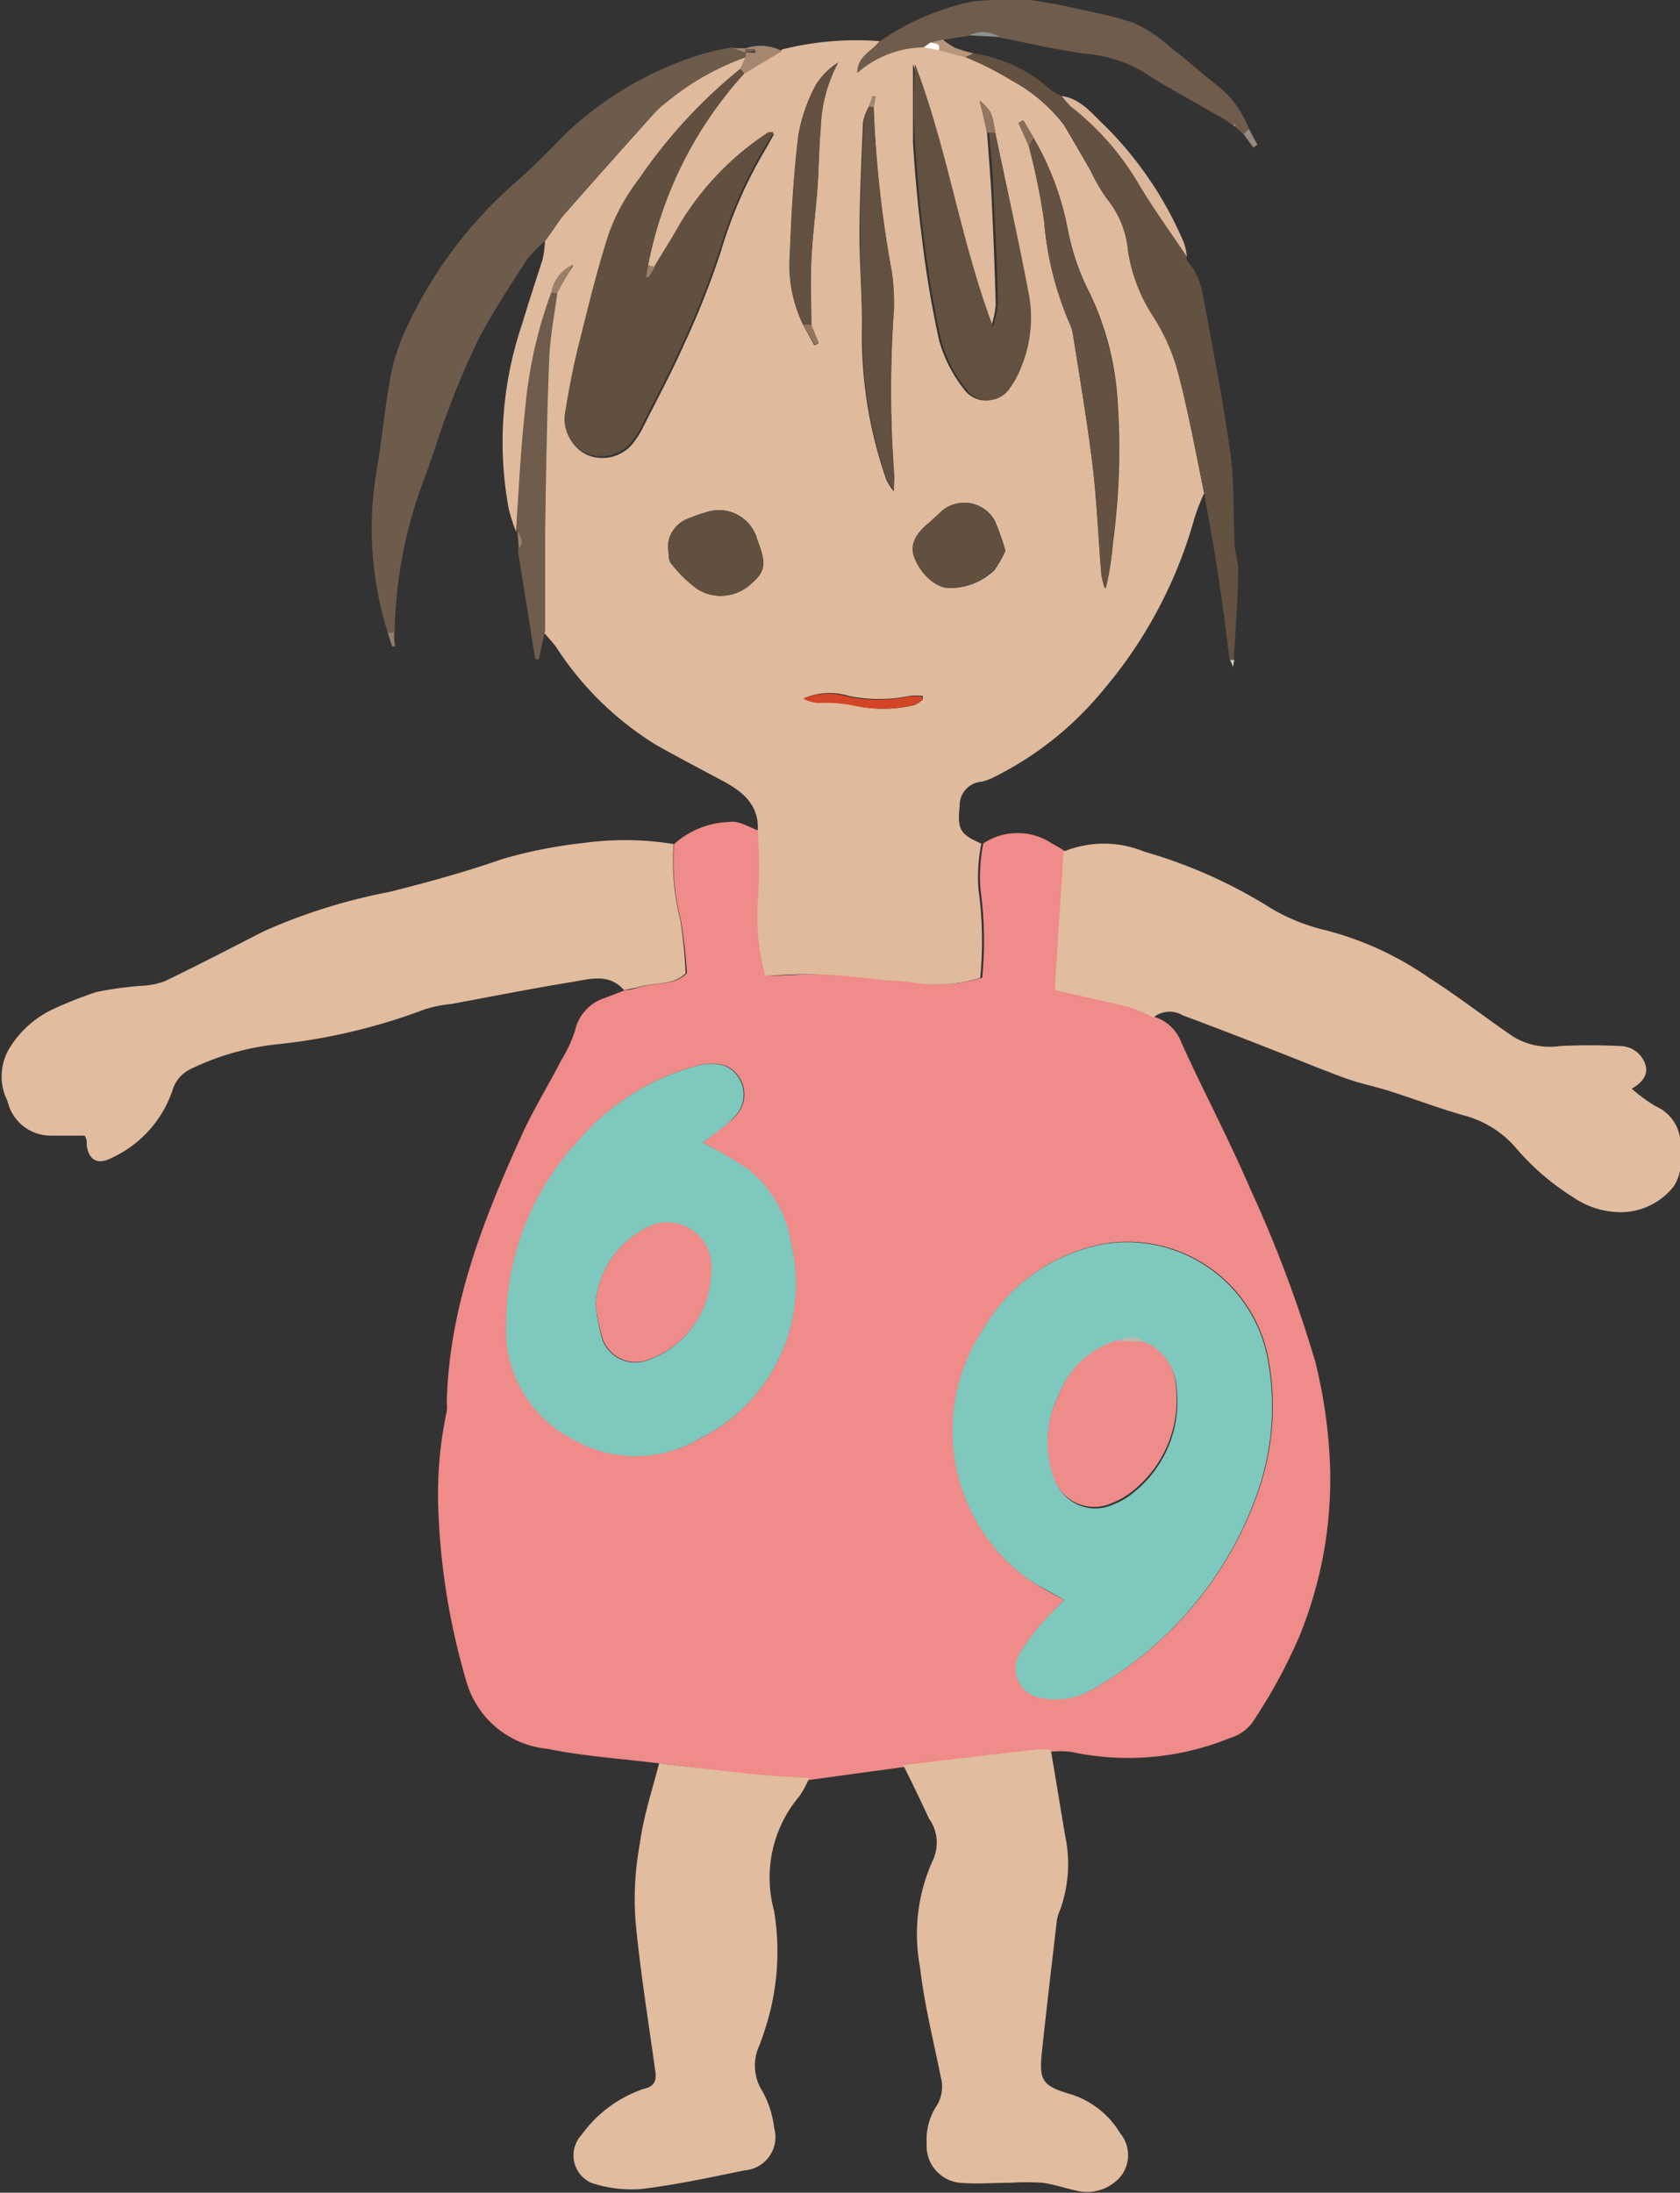 <svg xmlns="http://www.w3.org/2000/svg" viewBox="0 0 75.96 99.13"><rect x="0" y="0" width="75.96" height="99.13" fill="#333333" stroke="none"/><defs><style>.cls-4{fill:#6d5b4c}.cls-8{fill:#dcb699}.cls-9{fill:#a5876f}.cls-11{fill:#9a897b}.cls-15{fill:#9b8069}.cls-18{fill:#614f40}.cls-19{fill:#625041}.cls-20{fill:#645142}.cls-22{fill:#937660}.cls-25{fill:#ee8c8a}</style></defs><g id="レイヤー_2" data-name="レイヤー 2"><g id="写真"><path d="M29.8 79.72c-1.69-.21-3.4-.32-5.06-.66a4.22 4.22 0 01-3.64-3A31.41 31.41 0 0119.81 68a17.86 17.86 0 01.39-4.2 1.63 1.63 0 000-.38c.1-4.32 1.63-8.23 3.38-12.08.53-1.17 1.21-2.27 1.8-3.41a6.13 6.13 0 00.62-1.34 2 2 0 011.37-1.48l.9-.35c.25 0 .5-.09.74-.16.69-.19 1.49-.05 2.05-.6a23.23 23.23 0 00-.28-2.42 10.65 10.65 0 01-.3-3.42 3.9 3.9 0 012.52-1c.42-.07.9.26 1.35.41a22.18 22.18 0 010 3.26 10.54 10.54 0 00.34 3.28c1 0 1.8-.1 2.66-.06s2 .19 3 .28a7.61 7.61 0 011 .08 6.79 6.79 0 003.06-.21 17 17 0 00-.08-4 7.72 7.72 0 01.13-2.07 2.8 2.8 0 013.1 0 6.59 6.59 0 01.57.34c-.14 2.09-.27 4.17-.4 6.26 1.23.28 2.35.52 3.46.8a7.31 7.31 0 011 .44 1.91 1.91 0 011.22 1.15c1 2.21 2.16 4.39 3.12 6.63a57.46 57.46 0 012.95 7.85 23 23 0 01.66 4.75 18.76 18.76 0 01-1.4 7.65 24 24 0 01-2.12 3.88 1.92 1.92 0 01-1 .69 12.2 12.2 0 01-7.19.63 4.36 4.36 0 00-1 0 3 3 0 00-.67 0c-2 .22-4 .46-6 .7l-4.25.58c-.8 0-1.6-.08-2.4-.16-1.39-.25-2.85-.43-4.31-.6zm18.32-7.39c-.34.36-.68.7-1 1.06a8.46 8.46 0 00-1 1.37 1.35 1.35 0 001.08 2 3.19 3.19 0 002.23-.41 16.43 16.43 0 007.4-8.74 11.7 11.7 0 00.46-6.47 6.47 6.47 0 00-7.38-4.91 8 8 0 00-5.43 3.85 8.29 8.29 0 001.92 11.24c.51.37 1.09.68 1.72 1.01zM31.77 51.66c.48-.38.95-.71 1.38-1.1a1.42 1.42 0 00-.36-2.39 2.29 2.29 0 00-1.22 0 10.61 10.61 0 00-5.39 3.39 12.14 12.14 0 00-3.26 8.24 5.52 5.52 0 003 5.25 5.68 5.68 0 005.79-.05 7.8 7.8 0 004.07-8.7 5.4 5.4 0 00-1.92-3.37 19.62 19.62 0 00-2.09-1.27z" fill="#ef8b89"/><path d="M44.37 38.14a7.72 7.72 0 00-.13 2.07 17 17 0 01.08 4 6.79 6.79 0 01-3.06.21 7.61 7.61 0 00-1-.08c-1-.09-2-.24-3-.28s-1.71 0-2.66.06a10.54 10.54 0 01-.34-3.28 22.18 22.18 0 000-3.26c.08-1.18-.67-1.79-1.59-2.28s-2-1.06-3-1.62a14.34 14.34 0 01-4.52-4.42c-.18-.25-.41-.48-.61-.72v-4.61c0-2.53.08-5.07.18-7.6 0-1 .24-2 .37-3.06l.84-1.27a1.68 1.68 0 00-1 1.28 20.35 20.35 0 00-1.17 5.22c-.21 1.84-.29 3.7-.42 5.55A8.14 8.14 0 0123 23a16.6 16.6 0 01.6-8.33c.3-1 .63-2 .93-2.93a4.71 4.71 0 00.11-.84l.22-.3c.21-.29.4-.61.64-.89 1.35-1.54 2.72-3.07 4.08-4.59a3.16 3.16 0 01.42-.39 11.9 11.9 0 013.73-2.15l-.24.53a23.15 23.15 0 00-4.57 5 9.27 9.27 0 00-1.32 2.46c-.55 1.67-1 3.4-1.39 5.11-.25 1-.44 2-.6 3a1.69 1.69 0 001 1.91 1.77 1.77 0 002.12-.7 4 4 0 00.39-.66c.61-1.21 1.25-2.4 1.8-3.64a38 38 0 001.67-4.21 20.23 20.23 0 012.1-4.76l.31-.57h-.23a12.86 12.86 0 00-4 4.13c-.36.64-.76 1.27-1.14 1.9L29.3 12a17.93 17.93 0 014.35-8.69l1.73-1.08a13.78 13.78 0 014.39-.37c-.31.46-1 .67-1 1.42a4.66 4.66 0 013-1.16l.69.13 1.17.32a14 14 0 012.12 1.07 7.5 7.5 0 012.35 2c.41.69.81 1.38 1.21 2.08A7.9 7.9 0 0050.06 9a4.31 4.31 0 01.94 2.3 7.48 7.48 0 001.15 3 9 9 0 011.12 2.54c.47 1.8.8 3.63 1.18 5.45a9.34 9.34 0 00-.45 1.16 20.45 20.45 0 01-4.07 7.69 15.07 15.07 0 01-5 4 2.37 2.37 0 01-.54.2 1.07 1.07 0 00-1 1.09c-.1 1.05-.02 1.27.98 1.71zm-7.69-23.43c0-1-.06-2 0-3s.2-2.18.28-3.27c.06-.87.06-1.74.14-2.61a6.77 6.77 0 01.79-3 3.2 3.2 0 00-1 1 7.61 7.61 0 00-.79 2.26c-.22 1.79-.32 3.59-.39 5.39a6.21 6.21 0 00.6 3.2l.51.93.19-.09zm2.82-9.88l.09-.47h-.15c0 .16-.11.31-.16.47a2.49 2.49 0 00-.26.7c-.07 1.68-.15 3.35-.16 5 0 1.51.14 3 .11 4.54a19.68 19.68 0 001.11 6.63 2.76 2.76 0 00.33.51c0-.41.05-.66 0-.92a51.45 51.45 0 010-7.24 10 10 0 00-.09-1.73 52.19 52.19 0 01-.82-7.49zm7.23 1.4l-.46-.79-.22.11.47 1.06a30.86 30.86 0 01.69 3.39 14.54 14.54 0 001.13 4.56 2.2 2.2 0 01.19.65c.31 2 .64 3.92.88 5.89.19 1.62.25 3.26.39 4.88a2.69 2.69 0 00.16.62 10.25 10.25 0 00.36-2.06 31.48 31.48 0 00.17-6.93 13.06 13.06 0 00-1.21-4.34 10.65 10.65 0 01-1-2.9 13.09 13.09 0 00-1.55-4.14zM44.63 6c.07 1 .15 1.91.2 2.86.08 1.64.15 3.28.19 4.92a4.46 4.46 0 01-.21 1c-1.47-3.91-2.05-8-3.53-11.88v3.55c.09 1.4.21 2.8.39 4.19a47.52 47.52 0 00.79 4.75 6.27 6.27 0 001.13 2.21 1.2 1.2 0 002-.07 3.81 3.81 0 00.46-.84 5.84 5.84 0 00.39-3.32C46.06 10.87 45.5 8.42 45 6c-.14-.87-.17-1-.71-1.45.12.45.23.95.34 1.45zM30.2 24.77c.05.24 0 .54.15.71a6 6 0 001.16 1.14 2 2 0 002.41-.19c.7-.59.75-.94.31-2.05a1.39 1.39 0 00-.06-.19 1.79 1.79 0 00-2.11-1.07 7.51 7.51 0 00-.91.31 1.4 1.4 0 00-.95 1.34zm15.26.13a10.93 10.93 0 00-.46-1.31 1.55 1.55 0 00-2.52-.37c-.19.17-.37.35-.57.51-.58.5-.75.94-.54 1.49.31.8 1.06 1.44 1.69 1.36a2.87 2.87 0 001.9-.8 5 5 0 00.5-.88zm-3.74 6.73v-.17a2.94 2.94 0 00-.59 0 6.75 6.75 0 01-2.76 0 2.92 2.92 0 00-2 .1 1.7 1.7 0 00.68.19 6.88 6.88 0 011.52.13 6 6 0 002.76 0 1.41 1.41 0 00.39-.25z" fill="#dfba9c"/><path d="M30.46 38.16a10.65 10.65 0 00.3 3.42A23.23 23.23 0 0131 44c-.56.55-1.36.41-2.05.6-.24.07-.49.11-.74.16-.67-.77-1.53-.5-2.32-.37-1.84.3-3.66.66-5.48 1a5.59 5.59 0 00-1.23.25 26.66 26.66 0 01-6.54 1.56 11.79 11.79 0 00-4 1.12 1.55 1.55 0 00-.85 1A5.2 5.2 0 015 52.37c-.6.3-1 .06-1.08-.61v-.19a1 1 0 00-.09-.23H2.34a2 2 0 01-2-1.56 2.47 2.47 0 01.13-2.46 4.62 4.62 0 012-1.73 18.79 18.79 0 011.88-.74 16.16 16.16 0 012-.28 3.58 3.58 0 001.1-.21c1.51-.73 3-1.5 4.48-2.26a25.91 25.91 0 015.69-1.78c1.71-.43 3.42-.9 5.08-1.48a21.4 21.4 0 013.68-.73 13.68 13.68 0 014.08.05zM52.15 46a7.31 7.31 0 00-1-.44c-1.11-.28-2.23-.52-3.46-.8.13-2.09.26-4.17.4-6.26a4.78 4.78 0 013.64 0 22.31 22.31 0 015.46 2.39 8.69 8.69 0 002.73 1.16 14.56 14.56 0 014.7 2.16c1.3.83 2.52 1.78 3.79 2.65a3.2 3.2 0 002.13.43 26.81 26.81 0 012.69 0 1.21 1.21 0 011.14.77c.19.48-.07.85-.59 1.16a6.94 6.94 0 001.08.79 1.88 1.88 0 011.12 1.86 5.06 5.06 0 010 .87 1.93 1.93 0 01-.3.89 3.06 3.06 0 01-2.29 1.17 3.82 3.82 0 01-2.27-.68 11.12 11.12 0 01-2.55-2.19 4.64 4.64 0 00-2.41-1.51c-1.11-.32-2.19-.73-3.29-1.08-.58-.19-1.18-.31-1.76-.5s-1-.37-1.53-.57c-2-.8-4.07-1.61-6.11-2.37a1.15 1.15 0 00-1.32.1zM40.84 79.8c2-.24 4-.48 6-.7a3 3 0 01.67 0c.22 1.29.43 2.59.65 3.89a6.1 6.1 0 01-.25 3.41 1.74 1.74 0 00-.13.46c-.23 2-.47 4-.68 6-.12 1.19.06 1.44 1.22 1.79a4 4 0 012.32 1.78 1.55 1.55 0 010 2 2 2 0 01-2 .6c-.5-.11-1-.28-1.5-.35a11.49 11.49 0 00-1.44 0c-.77 0-1.54.07-2.31 0a1.67 1.67 0 01-1.49-1.77 2.77 2.77 0 01.42-1.66 1.67 1.67 0 00.21-1.38c-.33-1.64-.74-3.27-.93-4.92a8.11 8.11 0 01.6-4.9 1.87 1.87 0 00-.2-1.84c-.37-.8-.76-1.61-1.16-2.41zm-11.04-.08c1.46.17 2.92.35 4.39.5.8.08 1.6.11 2.4.16a4.27 4.27 0 01-.46.84A5.7 5.7 0 0035 86.39a11.28 11.28 0 01-.43 5.41c-.06.21-.15.42-.22.64a2.16 2.16 0 00.12 2.1 4.4 4.4 0 01.53 1.65 1.51 1.51 0 01-1.33 1.93c-1.57.32-3.14.66-4.73.85a5.9 5.9 0 01-2.19-.28 1.36 1.36 0 01-.46-2.17 5.74 5.74 0 012.83-2.09c.45-.1.57-.35.51-.77-.31-2.28-.69-4.57-.9-6.87a13.72 13.72 0 01.2-3.44c.16-1.23.56-2.42.87-3.63z" fill="#e1bc9e"/><path class="cls-4" d="M33.71 2.58A11.9 11.9 0 0030 4.73a3.16 3.16 0 00-.43.39c-1.36 1.52-2.73 3.05-4.08 4.59-.24.28-.43.6-.64.89l-.22.3a6.8 6.8 0 00-.83.87c-.73 1.14-1.48 2.27-2.11 3.46a34.29 34.29 0 00-1.44 3.36c-.4 1.05-.71 2.13-1.11 3.17a20.58 20.58 0 00-1.3 6.89h-.29a15.57 15.57 0 01-.55-7.19c.24-1.36.36-2.73.6-4.09a8.88 8.88 0 01.63-2.21 19.68 19.68 0 014.89-6.75C24 7.65 24.8 6.85 25.62 6a15.74 15.74 0 016-3.52 13.87 13.87 0 011.48-.34l.58.2z"/><path d="M54.45 22.32c-.38-1.82-.71-3.65-1.18-5.45a9 9 0 00-1.12-2.54 7.48 7.48 0 01-1.15-3A4.31 4.31 0 0050.06 9a7.9 7.9 0 01-.76-1.33c-.4-.7-.8-1.39-1.21-2.08a7.5 7.5 0 00-2.35-1.95 14 14 0 00-2.12-1.07l.38-.16a6.65 6.65 0 013.58 1.72l.39.2a5 5 0 00.44.48 12.3 12.3 0 013.07 3.51c.67 1.12 1.44 2.18 2.17 3.27a.59.59 0 000 .14l.16.23.18.23a4.84 4.84 0 01.35.89c.45 2.43.93 4.86 1.28 7.31.19 1.35.13 2.74.2 4.11 0 .44.17.88.16 1.31 0 1.35-.13 2.7-.19 4.05a.41.41 0 01-.19 0c-.15-1.14-.28-2.29-.46-3.43-.2-1.43-.45-2.75-.69-4.11z" fill="#635142"/><path d="M41.76 2.14a4.66 4.66 0 00-3 1.16c0-.75.66-1 1-1.42A11.59 11.59 0 0144 .06 18.35 18.35 0 0146.6 0l1.18.19c1.15.27 2.34.46 3.46.84a6.12 6.12 0 011.67 1.1c.71.54 1.38 1.14 2.08 1.7a4.48 4.48 0 011.48 2l-.24.24-.23-.2-.15-.15a.11.11 0 00-.13-.1h-.06l-.16-.14-1.25-.72c-.74-.43-1.51-.83-2.23-1.3a6 6 0 00-2.67-1c-1.41-.16-2.79-.5-4.18-.77a1.44 1.44 0 00-1.39-.07l-1.18.19-.56.13z" fill="#6f5c4c"/><path d="M23.33 24c.13-1.85.21-3.71.42-5.55a20.35 20.35 0 011.17-5.22h.28c-.13 1-.33 2-.37 3.06-.1 2.53-.14 5.07-.18 7.6v4.61c-.1.43-.19.87-.29 1.3h-.15c-.06-.32-.12-.64-.17-1l-.6-3.76a1 1 0 010-.29c.29-.29 0-.53-.07-.79z" fill="#6f5c4d"/><path class="cls-8" d="M53.66 11.6c-.73-1.09-1.5-2.15-2.17-3.27a12.3 12.3 0 00-3.07-3.51 5 5 0 01-.42-.48c.87.12 1.37.8 1.94 1.33a16.57 16.57 0 013.6 5.33 2.68 2.68 0 01.12.6z"/><path class="cls-9" d="M33.71 2.58v-.2h.44v-.1h-.41l-.07-.08a2.08 2.08 0 011.69.11l-1.71 1.02-.18-.22z"/><path d="M42.07 1.92l.56-.13a3.53 3.53 0 00.57.38 7.53 7.53 0 00.81.24l-.39.18-1.17-.32c.1-.36-.2-.27-.38-.35z" fill="#b7967c"/><path class="cls-11" d="M56.23 6.07l.24-.24.38.71-.18.13z"/><path d="M17.53 28.6h.29c0 .21 0 .41.05.62h-.14z" fill="#8e7e6e"/><path d="M43.81 1.6a1.44 1.44 0 011.39.07z" fill="#8b938e"/><path d="M47.78.23L46.6 0z" fill="#d3aa9f"/><path class="cls-15" d="M23.39 24c.11.26.36.5.07.79-.02-.25-.05-.51-.07-.79z"/><path d="M55.62 29.83a.41.41 0 00.19 0l-.06.32z" fill="#d4cbc2"/><path class="cls-9" d="M33.72 2.38l-.58-.2h.55l.07.08a.17.17 0 000 .16z"/><path class="cls-8" d="M48 4.33l-.39-.2zm6 7.87l-.17-.2zm-.16-.2l-.16-.23z"/><path class="cls-11" d="M56 5.87l.19.19zm-.25-.25a.11.11 0 01.13.1c-.08.01-.12-.02-.13-.1zm-.22-.19l.16.14z"/><path d="M48.12 72.33c-.63-.37-1.21-.64-1.72-1a8.29 8.29 0 01-1.95-11.23 8 8 0 015.43-3.85 6.47 6.47 0 017.38 4.91 11.7 11.7 0 01-.46 6.47 16.43 16.43 0 01-7.4 8.74 3.19 3.19 0 01-2.23.41 1.35 1.35 0 01-1.08-2 8.46 8.46 0 011-1.37c.35-.41.69-.72 1.03-1.08zm2.47-11.71A4 4 0 0047.9 63a4.74 4.74 0 00-.22 3.83A1.93 1.93 0 0050.37 68a3.1 3.1 0 00.83-.48 5.27 5.27 0 002-4.77 2.31 2.31 0 00-1.4-2 1 1 0 00-1.21-.13zm-18.82-8.96a19.62 19.62 0 012.09 1.22 5.4 5.4 0 011.92 3.37A7.8 7.8 0 0131.71 65a5.68 5.68 0 01-5.82.06 5.52 5.52 0 01-3-5.25 12.14 12.14 0 013.26-8.24 10.61 10.61 0 015.39-3.39 2.29 2.29 0 011.22 0 1.42 1.42 0 01.36 2.39c-.4.43-.87.71-1.35 1.09zM26.93 59a10 10 0 00.31 1.58 1.59 1.59 0 002 .93 4.29 4.29 0 002.9-4 2 2 0 00-3.1-1.89A4.17 4.17 0 0026.93 59z" fill="#7fc8bd"/><path class="cls-18" d="M33.47 3.11l.18.22A17.93 17.93 0 0029.3 12l-.09.45h.12c.1-.15.19-.3.28-.45.38-.63.78-1.26 1.14-1.9a12.86 12.86 0 014-4.13h.23l-.34.57a20.23 20.23 0 00-2.1 4.76 38 38 0 01-1.67 4.21c-.55 1.24-1.19 2.43-1.8 3.64a4 4 0 01-.39.66 1.77 1.77 0 01-2.12.7 1.69 1.69 0 01-1-1.91c.16-1 .35-2 .6-3 .43-1.71.84-3.44 1.39-5.11a9.27 9.27 0 011.35-2.42 23.15 23.15 0 014.57-4.96z"/><path class="cls-19" d="M45 6c.51 2.45 1.07 4.9 1.53 7.36a5.84 5.84 0 01-.39 3.32 3.81 3.81 0 01-.46.84 1.2 1.2 0 01-2 .07 6.27 6.27 0 01-1.13-2.21 47.52 47.52 0 01-.79-4.75c-.18-1.39-.3-2.79-.39-4.19-.08-1.18-.07-2.36 0-3.55 1.48 3.86 2.06 8 3.53 11.88a4.46 4.46 0 00.21-1c0-1.64-.11-3.28-.19-4.92 0-1-.13-1.91-.2-2.86z"/><path class="cls-20" d="M46.73 6.23a13.09 13.09 0 011.53 4.14 10.65 10.65 0 001 2.9 13.06 13.06 0 011.21 4.34 31.48 31.48 0 01-.17 6.93 10.25 10.25 0 01-.3 2.06 2.69 2.69 0 01-.2-.6c-.14-1.62-.2-3.26-.39-4.88-.24-2-.57-3.93-.88-5.89a2.2 2.2 0 00-.19-.65A14.54 14.54 0 0147.21 10a30.86 30.86 0 00-.69-3.39z"/><path class="cls-19" d="M39.5 4.83a52.19 52.19 0 00.83 7.48 10 10 0 01.09 1.69 51.45 51.45 0 000 7.24v.92a2.76 2.76 0 01-.33-.51A19.68 19.68 0 0139 15.06c0-1.52-.12-3-.11-4.54 0-1.68.09-3.35.16-5a2.49 2.49 0 01.26-.7z"/><path class="cls-18" d="M30.2 24.77a1.4 1.4 0 01.95-1.34 7.51 7.51 0 01.91-.31 1.79 1.79 0 012.11 1.07 1.39 1.39 0 01.06.19c.44 1.11.39 1.46-.31 2.05a2 2 0 01-2.41.19 6 6 0 01-1.16-1.14c-.14-.17-.1-.48-.15-.71zm15.26.13a5 5 0 01-.53.88 2.87 2.87 0 01-1.9.8c-.63.08-1.38-.56-1.69-1.36-.21-.55 0-1 .54-1.49.2-.16.38-.34.57-.51a1.55 1.55 0 012.52.37 10.93 10.93 0 01.49 1.31z"/><path class="cls-20" d="M36.32 14.68a6.21 6.21 0 01-.6-3.2c.07-1.8.17-3.6.39-5.39a7.61 7.61 0 01.79-2.26 3.2 3.2 0 011-1 6.77 6.77 0 00-.79 3c-.08.87-.08 1.74-.14 2.61-.08 1.09-.23 2.18-.28 3.27s0 2 0 3z"/><path d="M41.72 31.63a1.41 1.41 0 01-.44.25 6 6 0 01-2.76 0 6.88 6.88 0 00-1.52-.1 1.7 1.7 0 01-.68-.19 2.92 2.92 0 012-.1 6.75 6.75 0 002.76 0 2.94 2.94 0 01.59 0z" fill="#d44426"/><path class="cls-22" d="M45 6h-.36c-.11-.46-.22-.92-.35-1.44.53.44.56.54.71 1.44z"/><path class="cls-15" d="M25.2 13.24h-.28a1.68 1.68 0 011-1.28z"/><path d="M46.73 6.23l-.21.38-.47-1.06.22-.11z" fill="#886e59"/><path class="cls-22" d="M36.32 14.68h.36l.34.81-.19.09z"/><path class="cls-9" d="M39.5 4.83h-.22l.16-.47h.15z"/><path class="cls-15" d="M29.61 12.07c-.09.15-.18.3-.28.45h-.12l.09-.52z"/><path d="M42.07 1.92c.18.06.48 0 .38.35l-.69-.13zM24.61 10.9l.22-.3z" fill="#fff"/><path class="cls-4" d="M33.71 2.38a.17.17 0 010-.16h.41v.1z"/><path class="cls-25" d="M51.77 60.67a2.31 2.31 0 011.4 2 5.27 5.27 0 01-2 4.77 3.1 3.1 0 01-.83.48 1.93 1.93 0 01-2.69-1.1A4.74 4.74 0 0147.9 63a4 4 0 012.69-2.42z"/><path d="M51.77 60.67l-1.18-.05a1 1 0 011.18.05z" fill="#b8baad"/><path class="cls-25" d="M26.93 59a4.17 4.17 0 012.13-3.4 2 2 0 013.1 1.89 4.29 4.29 0 01-2.9 4 1.59 1.59 0 01-2-.93 10 10 0 01-.33-1.56z"/></g></g></svg>